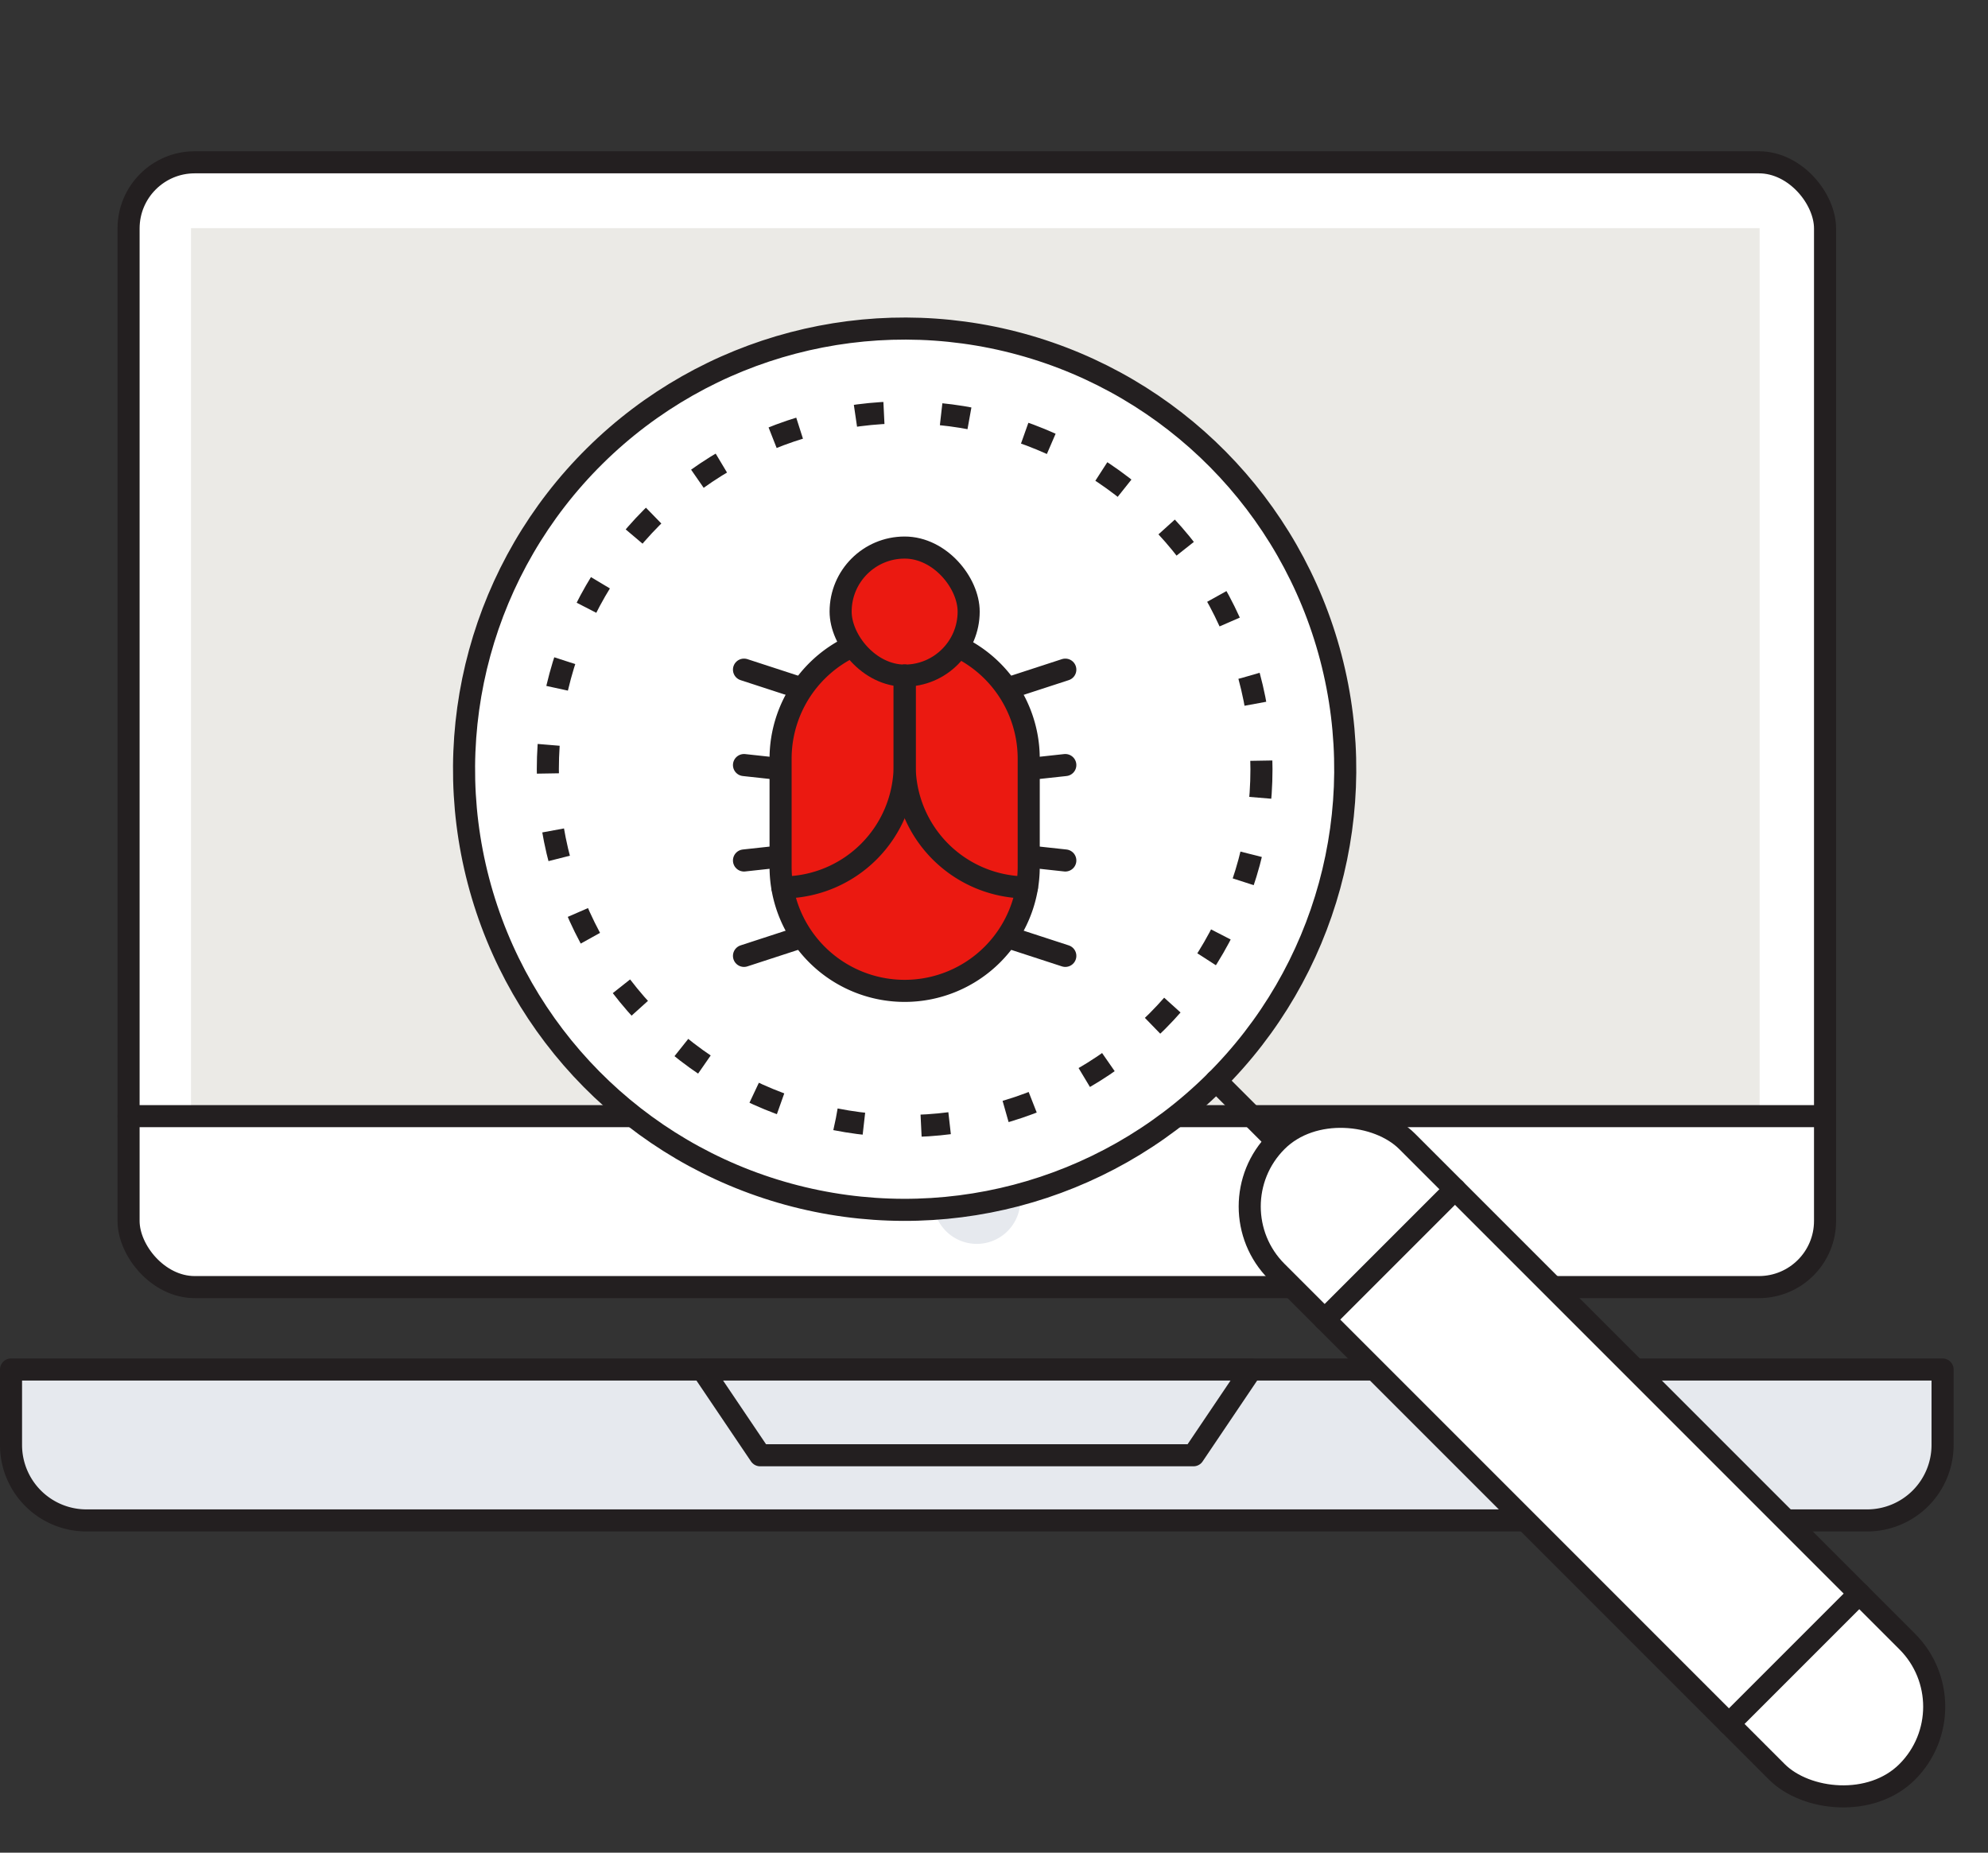<svg xmlns="http://www.w3.org/2000/svg" width="138.865" height="129.399" viewBox="0 0 138.865 129.399">
  <rect x="0" y="0" width="138.865" height="129.399" fill="#333333" stroke="none"/>
  <g id="ScamInternet" transform="translate(173.17 -387.89)">
    <rect id="Rectangle_54" data-name="Rectangle 54" width="118.501" height="78.561" rx="4.619" transform="translate(-164.189 399.226)" fill="#fff" stroke="#231f20" stroke-linecap="round" stroke-linejoin="round" stroke-width="1.542"/>
    <rect id="Rectangle_55" data-name="Rectangle 55" width="109.57" height="62.022" transform="translate(-159.828 403.824)" fill="#ebeae6"/>
    <line id="Line_39" data-name="Line 39" x2="118.501" transform="translate(-164.189 465.846)" fill="none" stroke="#231f20" stroke-linecap="round" stroke-linejoin="round" stroke-width="1.542"/>
    <path id="Path_595" data-name="Path 595" d="M-101.9,471.728a3.04,3.04,0,0,1-3.04,3.04,3.041,3.041,0,0,1-3.041-3.04,3.041,3.041,0,0,1,3.041-3.04A3.04,3.04,0,0,1-101.9,471.728Z" fill="#e6e9ee"/>
    <path id="Path_596" data-name="Path 596" d="M-37.478,483.544H-172.4v5.27a5.27,5.27,0,0,0,5.271,5.27h124.38a5.27,5.27,0,0,0,5.27-5.27Z" fill="#e6e9ee" stroke="#231f20" stroke-linecap="round" stroke-linejoin="round" stroke-width="1.542"/>
    <path id="Path_597" data-name="Path 597" d="M-85.766,483.544h-38.345l4.04,5.989h30.266Z" fill="#e6e9ee" stroke="#231f20" stroke-linecap="round" stroke-linejoin="round" stroke-width="1.542"/>
    <circle id="Ellipse_16" data-name="Ellipse 16" cx="30.776" cy="30.776" r="30.776" transform="translate(-147.553 419.649) rotate(-14.689)" fill="#fff" stroke="#231f20" stroke-linecap="round" stroke-linejoin="round" stroke-width="1.542"/>
    <circle id="Ellipse_17" data-name="Ellipse 17" cx="24.924" cy="24.924" r="24.924" transform="translate(-134.903 416.691)" fill="none" stroke="#231f20" stroke-linejoin="round" stroke-width="1.542" stroke-dasharray="2 4"/>
    <line id="Line_40" data-name="Line 40" x2="4.227" y2="4.227" transform="translate(-88.217 463.377)" fill="#fff" stroke="#231f20" stroke-linecap="round" stroke-linejoin="round" stroke-width="1.542"/>
    <rect id="Rectangle_56" data-name="Rectangle 56" width="12.876" height="62.284" rx="6.438" transform="translate(-88.542 472.157) rotate(-45)" fill="#fff" stroke="#231f20" stroke-linecap="round" stroke-linejoin="round" stroke-width="1.542"/>
    <g id="Group_178" data-name="Group 178">
      <line id="Line_41" data-name="Line 41" y1="9.105" x2="9.105" transform="translate(-80.642 470.952)" fill="#fff" stroke="#231f20" stroke-linecap="round" stroke-linejoin="round" stroke-width="1.542"/>
      <line id="Line_42" data-name="Line 42" y1="9.105" x2="9.105" transform="translate(-52.401 499.193)" fill="#fff" stroke="#231f20" stroke-linecap="round" stroke-linejoin="round" stroke-width="1.542"/>
    </g>
    <g id="Group_181" data-name="Group 181">
      <g id="Group_179" data-name="Group 179">
        <line id="Line_43" data-name="Line 43" y1="1.685" x2="5.171" transform="translate(-103.927 434.661)" fill="#fff" stroke="#231f20" stroke-linecap="round" stroke-linejoin="round" stroke-width="1.542"/>
        <line id="Line_44" data-name="Line 44" y1="0.562" x2="5.171" transform="translate(-103.927 441.325)" fill="#fff" stroke="#231f20" stroke-linecap="round" stroke-linejoin="round" stroke-width="1.542"/>
        <line id="Line_45" data-name="Line 45" x2="5.171" y2="0.562" transform="translate(-103.927 447.428)" fill="#fff" stroke="#231f20" stroke-linecap="round" stroke-linejoin="round" stroke-width="1.542"/>
        <line id="Line_46" data-name="Line 46" x2="5.171" y2="1.685" transform="translate(-103.927 452.968)" fill="#fff" stroke="#231f20" stroke-linecap="round" stroke-linejoin="round" stroke-width="1.542"/>
      </g>
      <g id="Group_180" data-name="Group 180">
        <line id="Line_47" data-name="Line 47" x1="5.171" y1="1.685" transform="translate(-121.201 434.661)" fill="#fff" stroke="#231f20" stroke-linecap="round" stroke-linejoin="round" stroke-width="1.542"/>
        <line id="Line_48" data-name="Line 48" x1="5.171" y1="0.562" transform="translate(-121.201 441.325)" fill="#fff" stroke="#231f20" stroke-linecap="round" stroke-linejoin="round" stroke-width="1.542"/>
        <line id="Line_49" data-name="Line 49" x1="5.171" y2="0.562" transform="translate(-121.201 447.428)" fill="#fff" stroke="#231f20" stroke-linecap="round" stroke-linejoin="round" stroke-width="1.542"/>
        <line id="Line_50" data-name="Line 50" x1="5.171" y2="1.685" transform="translate(-121.201 452.968)" fill="#fff" stroke="#231f20" stroke-linecap="round" stroke-linejoin="round" stroke-width="1.542"/>
      </g>
    </g>
    <path id="Path_598" data-name="Path 598" d="M-109.978,432.218a8.666,8.666,0,0,0-8.667,8.666v7.546a8.667,8.667,0,0,0,8.667,8.667,8.666,8.666,0,0,0,8.666-8.667v-7.546A8.666,8.666,0,0,0-109.978,432.218Z" fill="#eb1911" stroke="#231f20" stroke-linecap="round" stroke-linejoin="round" stroke-width="1.542"/>
    <rect id="Rectangle_57" data-name="Rectangle 57" width="8.944" height="8.944" rx="4.472" transform="translate(-114.451 426.134)" fill="#eb1911" stroke="#231f20" stroke-linecap="round" stroke-linejoin="round" stroke-width="1.542"/>
    <path id="Path_599" data-name="Path 599" d="M-109.978,435.078v6.253a8.54,8.54,0,0,0,8.54,8.541h0" fill="none" stroke="#231f20" stroke-linecap="round" stroke-linejoin="round" stroke-width="1.542"/>
    <path id="Path_600" data-name="Path 600" d="M-109.978,435.078v6.253a8.541,8.541,0,0,1-8.541,8.541h0" fill="none" stroke="#231f20" stroke-linecap="round" stroke-linejoin="round" stroke-width="1.542"/>
    <path id="Path_601" data-name="Path 601" d="M-154.721,387.89" fill="#ffd05b"/>
  </g>
</svg>
